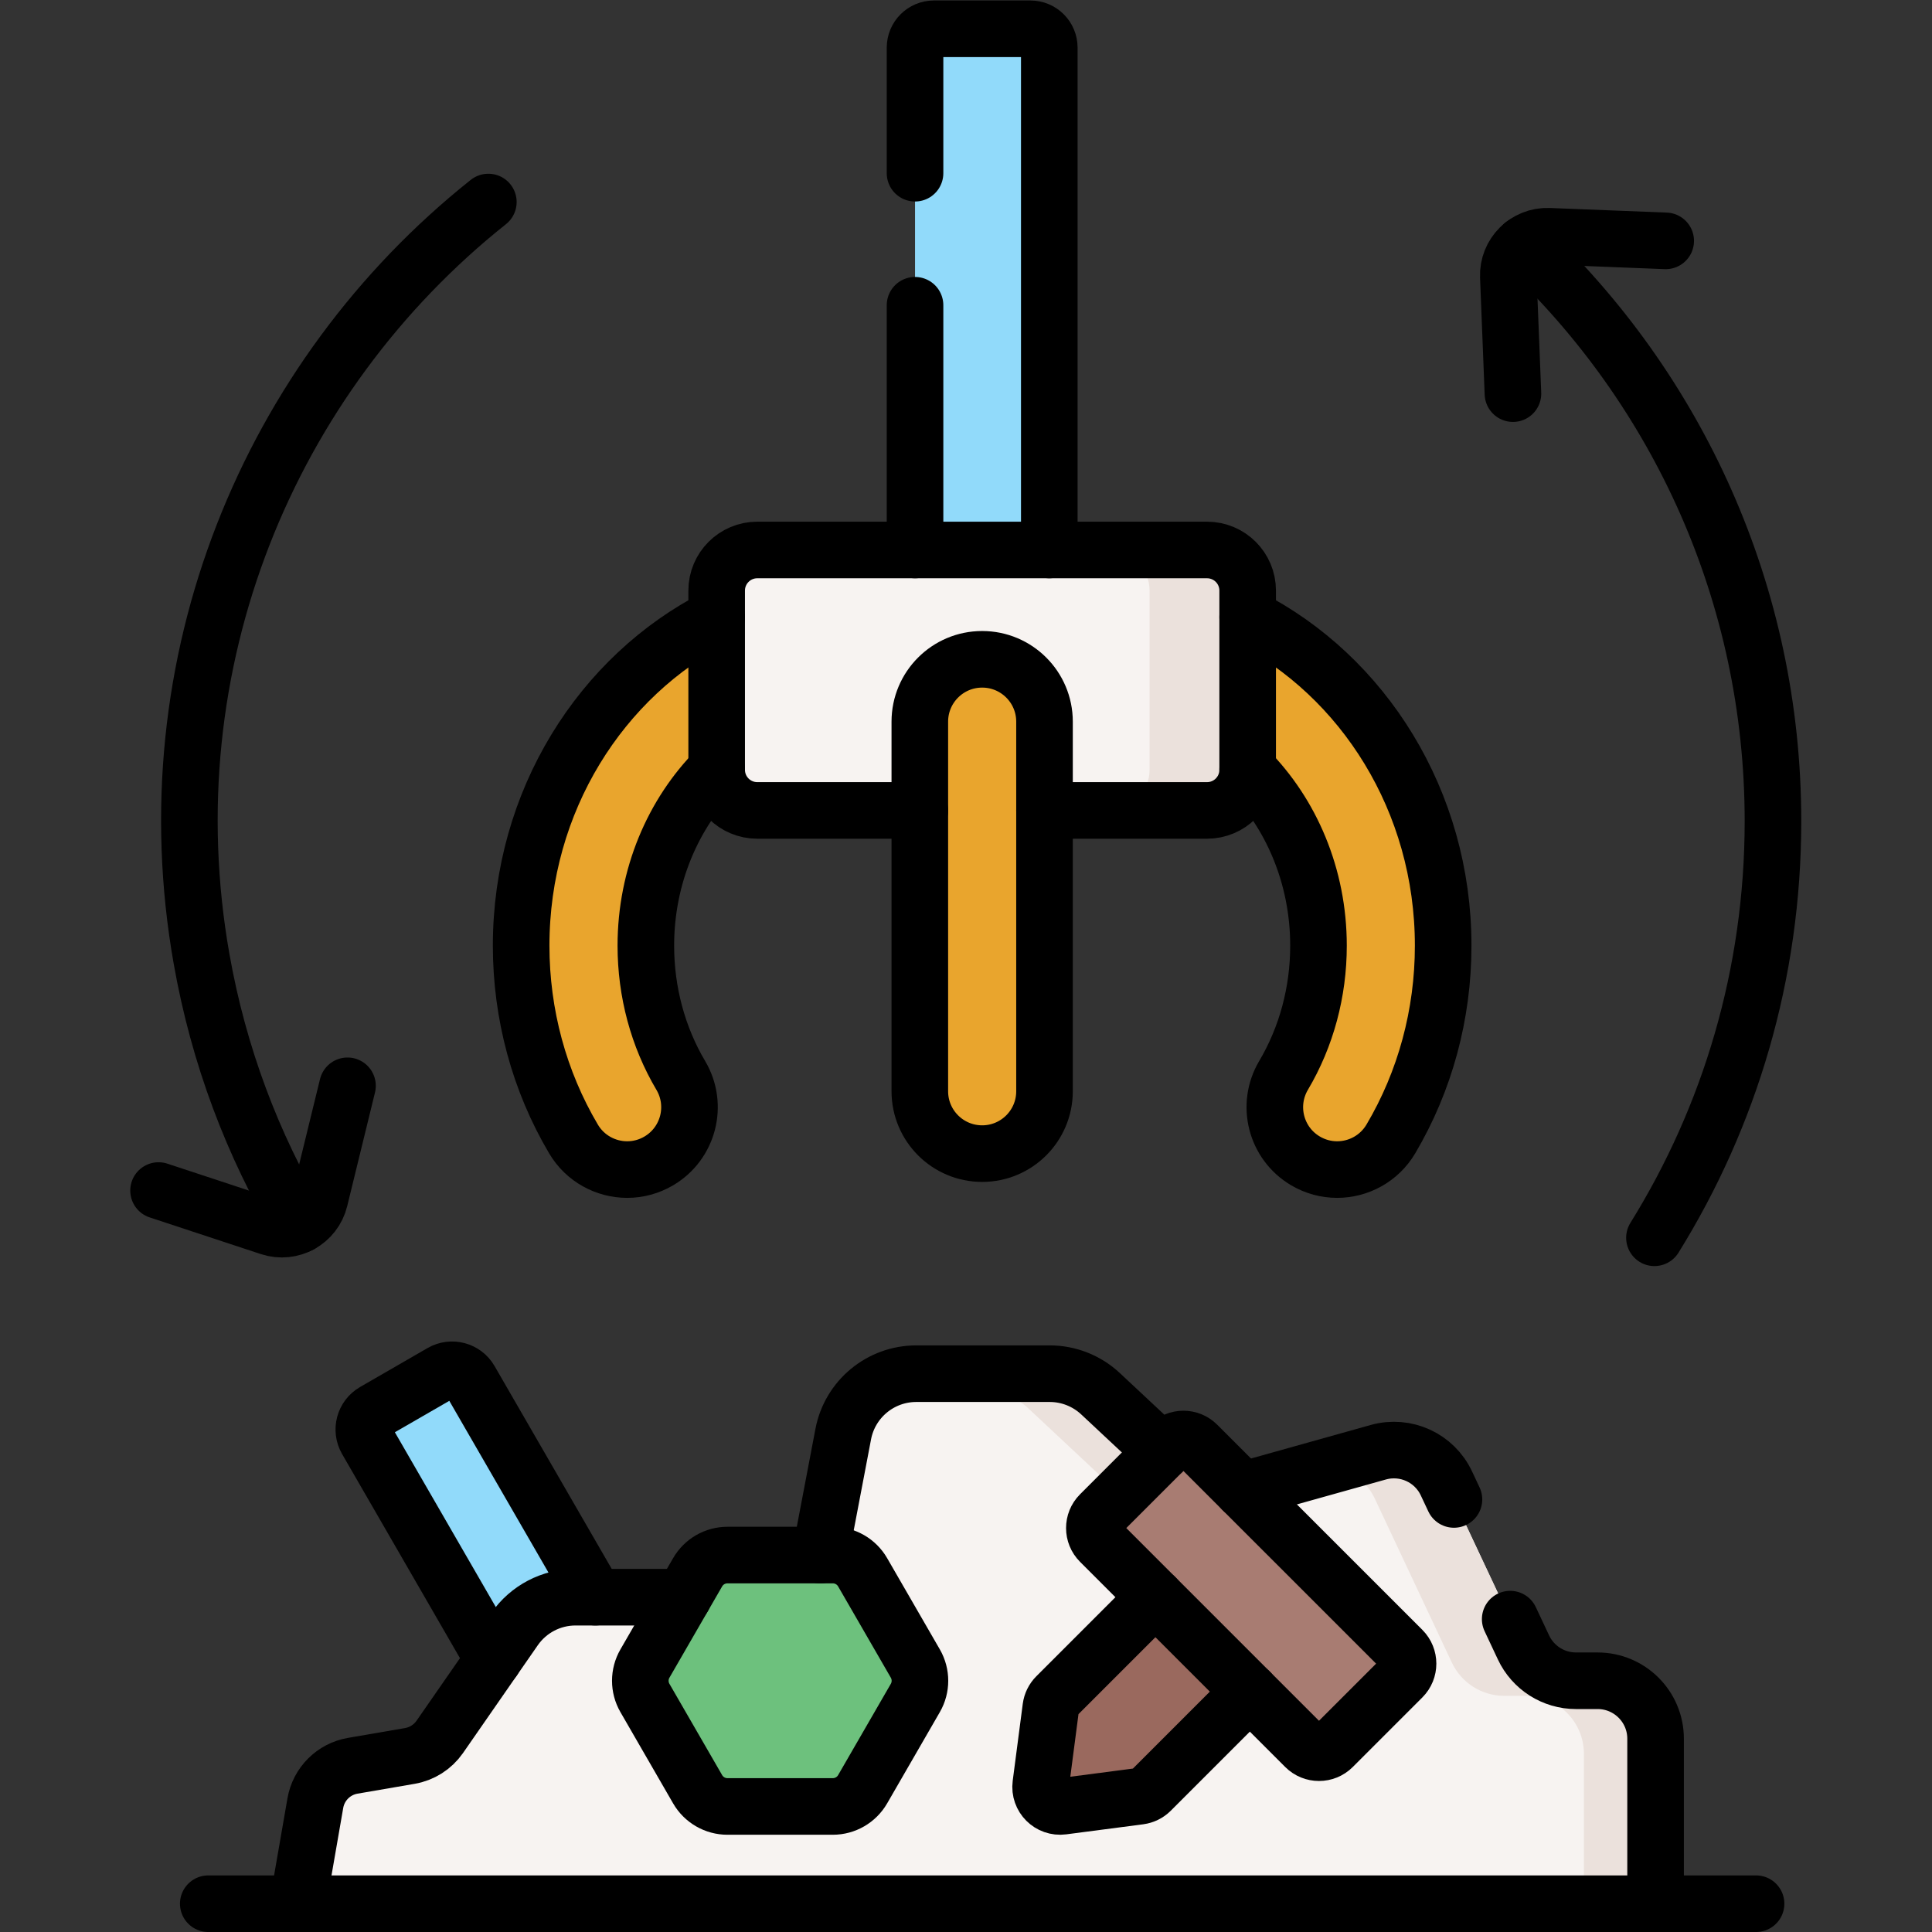 <?xml version="1.0" encoding="UTF-8" standalone="no"?>
<!-- Created with Inkscape (http://www.inkscape.org/) -->

<svg
   version="1.1"
   id="svg6054"
   xml:space="preserve"
   width="682.667"
   height="682.667"
   viewBox="0 0 682.667 682.667"
   xmlns="http://www.w3.org/2000/svg"
   xmlns:svg="http://www.w3.org/2000/svg"><rect x="0" y="0" width="682.667" height="682.667" fill="#333333" stroke="none"/><defs
     id="defs6058"><clipPath
       clipPathUnits="userSpaceOnUse"
       id="clipPath6068"><path
         d="M 0,512 H 512 V 0 H 0 Z"
         id="path6066" /></clipPath></defs><g
     id="g6060"
     transform="matrix(1.333,0,0,-1.333,0,682.667)"><g
       id="g6062"><g
         id="g6064"
         clip-path="url(#clipPath6068)"><g
           id="g6070"
           transform="translate(97.172,130.458)"><path
             d="m 0,0 44.404,-76.911 c 1.518,-2.628 4.877,-3.528 7.505,-2.011 l 17.904,10.337 c 2.628,1.517 3.529,4.877 2.011,7.505 L 27.42,15.83 c -1.518,2.628 -4.875,3.527 -7.503,2.011 L 2.01,7.502 C -0.618,5.985 -1.518,2.628 0,0"
             style="fill:#91dafa;fill-opacity:1;fill-rule:nonzero;stroke:none"
             id="path6072" /></g><g
           id="g6074"
           transform="translate(403.845,75.43)"><path
             d="m 0,0 -20.433,43.482 c -3.191,6.793 -10.823,10.289 -18.049,8.266 l -43.937,-12.302 -29.698,27.802 c -3.654,3.419 -8.472,5.32 -13.476,5.32 h -35.362 c -9.465,0 -17.597,-6.728 -19.368,-16.026 l -8.237,-43.223 h -62.735 c -6.441,0 -12.476,-3.157 -16.148,-8.449 l -19.833,-28.588 c -1.859,-2.677 -4.717,-4.492 -7.929,-5.044 l -15.138,-2.606 c -5.065,-0.871 -9.033,-4.835 -9.912,-9.901 l -4.631,-26.661 h 359.9 v 43.732 c 0,8.486 -6.88,15.366 -15.368,15.366 H 13.908 C 7.952,-8.832 2.533,-5.391 0,0"
             style="fill:#f7f3f1;fill-opacity:1;fill-rule:nonzero;stroke:none"
             id="path6076" /></g><g
           id="g6078"
           transform="translate(259.254,143.998)"><path
             d="m 0,0 c 5.003,0 9.819,-1.902 13.473,-5.322 l 29.699,-27.8 17.915,5.016 L 32.474,-1.32 C 28.82,2.099 24.002,4 18.998,4 H -16.364 C -20.79,4 -24.912,2.516 -28.24,0 Z"
             style="fill:#ebe1dc;fill-opacity:1;fill-rule:nonzero;stroke:none"
             id="path6080" /></g><g
           id="g6082"
           transform="translate(423.491,66.598)"><path
             d="m 0,0 h -5.738 c -5.956,0 -11.375,3.441 -13.908,8.832 l -20.433,43.482 c -3.192,6.793 -10.823,10.289 -18.05,8.266 l -12.796,-3.584 c 5.035,-0.684 9.571,-3.837 11.847,-8.681 L -38.646,4.832 C -36.113,-0.559 -30.694,-4 -24.738,-4 h 5.739 c 8.486,0 15.366,-6.879 15.366,-15.366 v -39.732 h 19 v 43.732 C 15.367,-6.88 8.487,0 0,0"
             style="fill:#ebe1dc;fill-opacity:1;fill-rule:nonzero;stroke:none"
             id="path6084" /></g><g
           id="g6086"
           transform="translate(354.44,202.101)"><path
             d="m 0,0 c -2.861,0 -5.76,0.746 -8.4,2.309 -7.857,4.649 -10.456,14.785 -5.809,22.639 6.063,10.245 9.27,22.14 9.27,34.401 0,35.024 -26.092,63.518 -58.163,63.518 -9.127,0 -16.526,7.399 -16.526,16.527 0,9.127 7.399,16.525 16.526,16.525 50.296,0 91.213,-43.32 91.213,-96.57 C 28.111,41.169 23.315,23.45 14.238,8.111 11.153,2.897 5.648,0 0,0"
             style="fill:#e9a52d;fill-opacity:1;fill-rule:nonzero;stroke:none"
             id="path6088" /></g><g
           id="g6090"
           transform="translate(166.259,202.101)"><path
             d="m 0,0 c -5.649,0 -11.153,2.896 -14.239,8.111 -9.077,15.339 -13.878,33.058 -13.878,51.238 0,53.25 40.921,96.57 91.217,96.57 9.128,0 16.526,-7.398 16.526,-16.525 0,-9.128 -7.398,-16.527 -16.526,-16.527 C 31.029,122.867 4.939,94.373 4.939,59.349 4.939,47.088 8.14,35.193 14.203,24.948 18.852,17.094 16.256,6.958 8.4,2.309 5.76,0.746 2.861,0 0,0"
             style="fill:#e9a52d;fill-opacity:1;fill-rule:nonzero;stroke:none"
             id="path6092" /></g><g
           id="g6094"
           transform="translate(189.971,355.58)"><path
             d="m 0,0 v -47.511 c 0,-5.944 4.817,-10.766 10.762,-10.766 h 119.229 c 5.945,0 10.765,4.821 10.765,10.765 V 0 c 0,5.944 -4.82,10.762 -10.765,10.762 H 10.762 C 4.817,10.762 0,5.944 0,0"
             style="fill:#f7f3f1;fill-opacity:1;fill-rule:nonzero;stroke:none"
             id="path6096" /></g><g
           id="g6098"
           transform="translate(319.962,366.342)"><path
             d="m 0,0 h -25.999 c 5.943,0 10.763,-4.816 10.763,-10.762 v -47.511 c 0,-5.946 -4.82,-10.766 -10.763,-10.766 H 0 c 5.944,0 10.765,4.821 10.765,10.766 v 47.511 C 10.765,-4.817 5.944,0 0,0"
             style="fill:#ebe1dc;fill-opacity:1;fill-rule:nonzero;stroke:none"
             id="path6100" /></g><g
           id="g6102"
           transform="translate(260.349,206.332)"><path
             d="m 0,0 c -9.128,0 -16.526,7.398 -16.526,16.526 v 97.978 c 0,9.128 7.398,16.526 16.526,16.526 9.128,0 16.526,-7.398 16.526,-16.526 V 16.526 C 16.526,7.398 9.128,0 0,0"
             style="fill:#e9a52d;fill-opacity:1;fill-rule:nonzero;stroke:none"
             id="path6104" /></g><g
           id="g6106"
           transform="translate(242.554,499.5)"><path
             d="M 0,0 V -133.156 H 35.59 V 0 c 0,2.762 -2.238,5 -5,5 H 5 C 2.238,5 0,2.762 0,0"
             style="fill:#91dafa;fill-opacity:1;fill-rule:nonzero;stroke:none"
             id="path6108" /></g><g
           id="g6110"
           transform="translate(310.043,129.169)"><path
             d="m 0,0 -18.442,-18.442 c -2.017,-2.017 -2.017,-5.287 0,-7.304 l 54.381,-54.382 c 2.017,-2.017 5.288,-2.017 7.304,0 l 18.443,18.442 c 2.016,2.017 2.016,5.288 0,7.304 L 7.304,0 C 5.287,2.017 2.017,2.017 0,0"
             style="fill:#a87c72;fill-opacity:1;fill-rule:nonzero;stroke:none"
             id="path6112" /></g><g
           id="g6114"
           transform="translate(280.017,62.489)"><path
             d="M 0,0 26.259,26.259 51.291,1.228 25.032,-25.032 c -0.805,-0.805 -1.853,-1.322 -2.983,-1.469 L 1.657,-29.165 c -3.363,-0.439 -6.229,2.427 -5.79,5.79 l 2.664,20.393 C -1.321,-1.854 -0.805,-0.806 0,0"
             style="fill:#9a695e;fill-opacity:1;fill-rule:nonzero;stroke:none"
             id="path6116" /></g><g
           id="g6118"
           transform="translate(220.76,99.917)"><path
             d="m 0,0 h -27.932 c -3.261,0 -6.275,-1.74 -7.906,-4.565 l -13.966,-24.189 c -1.631,-2.825 -1.631,-6.305 0,-9.13 l 13.966,-24.189 c 1.631,-2.824 4.645,-4.565 7.906,-4.565 H 0 c 3.262,0 6.275,1.741 7.906,4.565 l 13.966,24.189 c 1.63,2.825 1.63,6.305 0,9.13 L 7.906,-4.565 C 6.275,-1.74 3.262,0 0,0"
             style="fill:#6dc17d;fill-opacity:1;fill-rule:nonzero;stroke:none"
             id="path6120" /></g><g
           id="g6122"
           transform="translate(157.82,88.75)"><path
             d="m 0,0 -33.229,57.538 c -1.51,2.62 -4.873,3.521 -7.502,2.011 L -58.639,49.21 c -2.62,-1.52 -3.52,-4.882 -2.009,-7.502 l 33.627,-58.238"
             style="fill:none;stroke:#000000;stroke-width:15;stroke-linecap:round;stroke-linejoin:round;stroke-miterlimit:10;stroke-dasharray:none;stroke-opacity:1"
             id="path6124" /></g><g
           id="g6126"
           transform="translate(438.858,7.5)"><path
             d="m 0,0 v 43.731 c 0,8.487 -6.88,15.367 -15.367,15.367 h -5.738 c -5.957,0 -11.375,3.441 -13.909,8.832 l -3.527,7.507"
             style="fill:none;stroke:#000000;stroke-width:15;stroke-linecap:round;stroke-linejoin:round;stroke-miterlimit:10;stroke-dasharray:none;stroke-opacity:1"
             id="path6128" /></g><g
           id="g6130"
           transform="translate(78.959,7.5)"><path
             d="m 0,0 4.631,26.661 c 0.88,5.07 4.852,9.03 9.912,9.901 l 15.138,2.606 c 3.21,0.55 6.068,2.374 7.928,5.044 L 57.442,72.8 c 3.68,5.29 9.709,8.449 16.149,8.449 h 28.56"
             style="fill:none;stroke:#000000;stroke-width:15;stroke-linecap:round;stroke-linejoin:round;stroke-miterlimit:10;stroke-dasharray:none;stroke-opacity:1"
             id="path6132" /></g><g
           id="g6134"
           transform="translate(329.41,117.11)"><path
             d="m 0,0 35.952,10.067 c 7.23,2.02 14.861,-1.465 18.05,-8.265 L 56,-2.45"
             style="fill:none;stroke:#000000;stroke-width:15;stroke-linecap:round;stroke-linejoin:round;stroke-miterlimit:10;stroke-dasharray:none;stroke-opacity:1"
             id="path6136" /></g><g
           id="g6138"
           transform="translate(217.42,99.92)"><path
             d="m 0,0 6.102,32.052 c 1.769,9.3 9.897,16.026 19.368,16.026 h 35.362 c 5.011,0 9.815,-1.9 13.476,-5.32 L 90.75,27.38"
             style="fill:none;stroke:#000000;stroke-width:15;stroke-linecap:round;stroke-linejoin:round;stroke-miterlimit:10;stroke-dasharray:none;stroke-opacity:1"
             id="path6140" /></g><g
           id="g6142"
           transform="translate(330.731,308.14)"><path
             d="m 0,0 c 11.529,-11.609 18.771,-28.24 18.771,-46.69 0,-12.26 -3.2,-24.161 -9.27,-34.401 -4.64,-7.86 -2.052,-17.989 5.809,-22.639 2.639,-1.56 5.54,-2.309 8.4,-2.309 5.649,0 11.148,2.901 14.238,8.111 9.08,15.341 13.873,33.058 13.873,51.238 C 51.821,-8.37 30.63,24.811 0,40.4"
             style="fill:none;stroke:#000000;stroke-width:15;stroke-linecap:round;stroke-linejoin:round;stroke-miterlimit:10;stroke-dasharray:none;stroke-opacity:1"
             id="path6144" /></g><g
           id="g6146"
           transform="translate(189.97,308.14)"><path
             d="m 0,0 c -11.529,-11.609 -18.771,-28.24 -18.771,-46.69 0,-12.26 3.204,-24.161 9.263,-34.401 4.651,-7.86 2.047,-17.989 -5.803,-22.639 -2.64,-1.56 -5.541,-2.309 -8.4,-2.309 -5.65,0 -11.159,2.901 -14.239,8.111 -9.08,15.341 -13.878,33.058 -13.878,51.238 0,38.32 21.188,71.501 51.828,87.09"
             style="fill:none;stroke:#000000;stroke-width:15;stroke-linecap:round;stroke-linejoin:round;stroke-miterlimit:10;stroke-dasharray:none;stroke-opacity:1"
             id="path6148" /></g><g
           id="g6150"
           transform="translate(276.87,297.303)"><path
             d="m 0,0 h 43.092 c 5.949,0 10.764,4.815 10.764,10.766 v 47.511 c 0,5.941 -4.815,10.762 -10.764,10.762 h -119.23 c -5.939,0 -10.761,-4.821 -10.761,-10.762 V 10.767 C -86.899,4.816 -82.077,0 -76.138,0 h 43.088"
             style="fill:none;stroke:#000000;stroke-width:15;stroke-linecap:round;stroke-linejoin:round;stroke-miterlimit:10;stroke-dasharray:none;stroke-opacity:1"
             id="path6152" /></g><g
           id="g6154"
           transform="translate(260.349,206.332)"><path
             d="m 0,0 c -9.128,0 -16.526,7.398 -16.526,16.526 v 97.978 c 0,9.128 7.398,16.526 16.526,16.526 9.128,0 16.526,-7.398 16.526,-16.526 V 16.526 C 16.526,7.398 9.128,0 0,0 Z"
             style="fill:none;stroke:#000000;stroke-width:15;stroke-linecap:round;stroke-linejoin:round;stroke-miterlimit:10;stroke-dasharray:none;stroke-opacity:1"
             id="path6156" /></g><g
           id="g6158"
           transform="translate(278.144,366.344)"><path
             d="m 0,0 v 133.156 c 0,2.762 -2.238,5 -5,5 h -25.59 c -2.762,0 -5,-2.238 -5,-5 V 99.87"
             style="fill:none;stroke:#000000;stroke-width:15;stroke-linecap:round;stroke-linejoin:round;stroke-miterlimit:10;stroke-dasharray:none;stroke-opacity:1"
             id="path6160" /></g><g
           id="g6162"
           transform="translate(242.554,431.214)"><path
             d="M 0,0 V -64.87"
             style="fill:none;stroke:#000000;stroke-width:15;stroke-linecap:round;stroke-linejoin:round;stroke-miterlimit:10;stroke-dasharray:none;stroke-opacity:1"
             id="path6164" /></g><g
           id="g6166"
           transform="translate(310.043,129.169)"><path
             d="m 0,0 -18.442,-18.442 c -2.017,-2.017 -2.017,-5.287 0,-7.304 l 54.381,-54.382 c 2.017,-2.017 5.288,-2.017 7.304,0 l 18.443,18.442 c 2.016,2.017 2.016,5.288 0,7.304 L 7.304,0 C 5.287,2.017 2.017,2.017 0,0 Z"
             style="fill:none;stroke:#000000;stroke-width:15;stroke-linecap:round;stroke-linejoin:round;stroke-miterlimit:10;stroke-dasharray:none;stroke-opacity:1"
             id="path6168" /></g><g
           id="g6170"
           transform="translate(331.308,63.717)"><path
             d="m 0,0 -26.259,-26.26 c -0.805,-0.804 -1.853,-1.321 -2.983,-1.469 l -20.392,-2.664 c -3.363,-0.439 -6.229,2.427 -5.79,5.79 l 2.664,20.393 c 0.148,1.129 0.664,2.177 1.469,2.982 l 26.259,26.259"
             style="fill:none;stroke:#000000;stroke-width:15;stroke-linecap:round;stroke-linejoin:round;stroke-miterlimit:10;stroke-dasharray:none;stroke-opacity:1"
             id="path6172" /></g><g
           id="g6174"
           transform="translate(220.76,99.917)"><path
             d="m 0,0 h -27.932 c -3.261,0 -6.275,-1.74 -7.906,-4.565 l -13.966,-24.189 c -1.631,-2.825 -1.631,-6.305 0,-9.13 l 13.966,-24.189 c 1.631,-2.824 4.645,-4.565 7.906,-4.565 H 0 c 3.262,0 6.275,1.741 7.906,4.565 l 13.966,24.189 c 1.63,2.825 1.63,6.305 0,9.13 L 7.906,-4.565 C 6.275,-1.74 3.262,0 0,0 Z"
             style="fill:none;stroke:#000000;stroke-width:15;stroke-linecap:round;stroke-linejoin:round;stroke-miterlimit:10;stroke-dasharray:none;stroke-opacity:1"
             id="path6176" /></g><g
           id="g6178"
           transform="translate(55.206,7.5)"><path
             d="M 0,0 H 410.285"
             style="fill:none;stroke:#000000;stroke-width:15;stroke-linecap:round;stroke-linejoin:round;stroke-miterlimit:10;stroke-dasharray:none;stroke-opacity:1"
             id="path6180" /></g><g
           id="g6182"
           transform="translate(403.766,447.316)"><path
             d="m 0,0 c 40.758,-38.237 66.208,-92.578 66.208,-152.867 0,-40.521 -11.496,-78.366 -31.42,-110.427"
             style="fill:none;stroke:#000000;stroke-width:15;stroke-linecap:round;stroke-linejoin:round;stroke-miterlimit:10;stroke-dasharray:none;stroke-opacity:1"
             id="path6184" /></g><g
           id="g6186"
           transform="translate(129.45,458.575)"><path
             d="m 0,0 c -58.183,-46.305 -89.852,-122.181 -76.031,-200.566 4.524,-25.648 13.531,-49.373 26.081,-70.516"
             style="fill:none;stroke:#000000;stroke-width:15;stroke-linecap:round;stroke-linejoin:round;stroke-miterlimit:10;stroke-dasharray:none;stroke-opacity:1"
             id="path6188" /></g><g
           id="g6190"
           transform="translate(401.046,407.785)"><path
             d="M 0,0 -1.223,30.989 C -1.461,37.01 3.484,41.955 9.505,41.718 l 30.99,-1.223"
             style="fill:none;stroke:#000000;stroke-width:15;stroke-linecap:round;stroke-linejoin:round;stroke-miterlimit:10;stroke-dasharray:none;stroke-opacity:1"
             id="path6192" /></g><g
           id="g6194"
           transform="translate(92.114,224.308)"><path
             d="m 0,0 -7.366,-30.126 c -1.432,-5.853 -7.548,-9.243 -13.271,-7.355 l -29.451,9.716"
             style="fill:none;stroke:#000000;stroke-width:15;stroke-linecap:round;stroke-linejoin:round;stroke-miterlimit:10;stroke-dasharray:none;stroke-opacity:1"
             id="path6196" /></g></g></g></g></svg>

